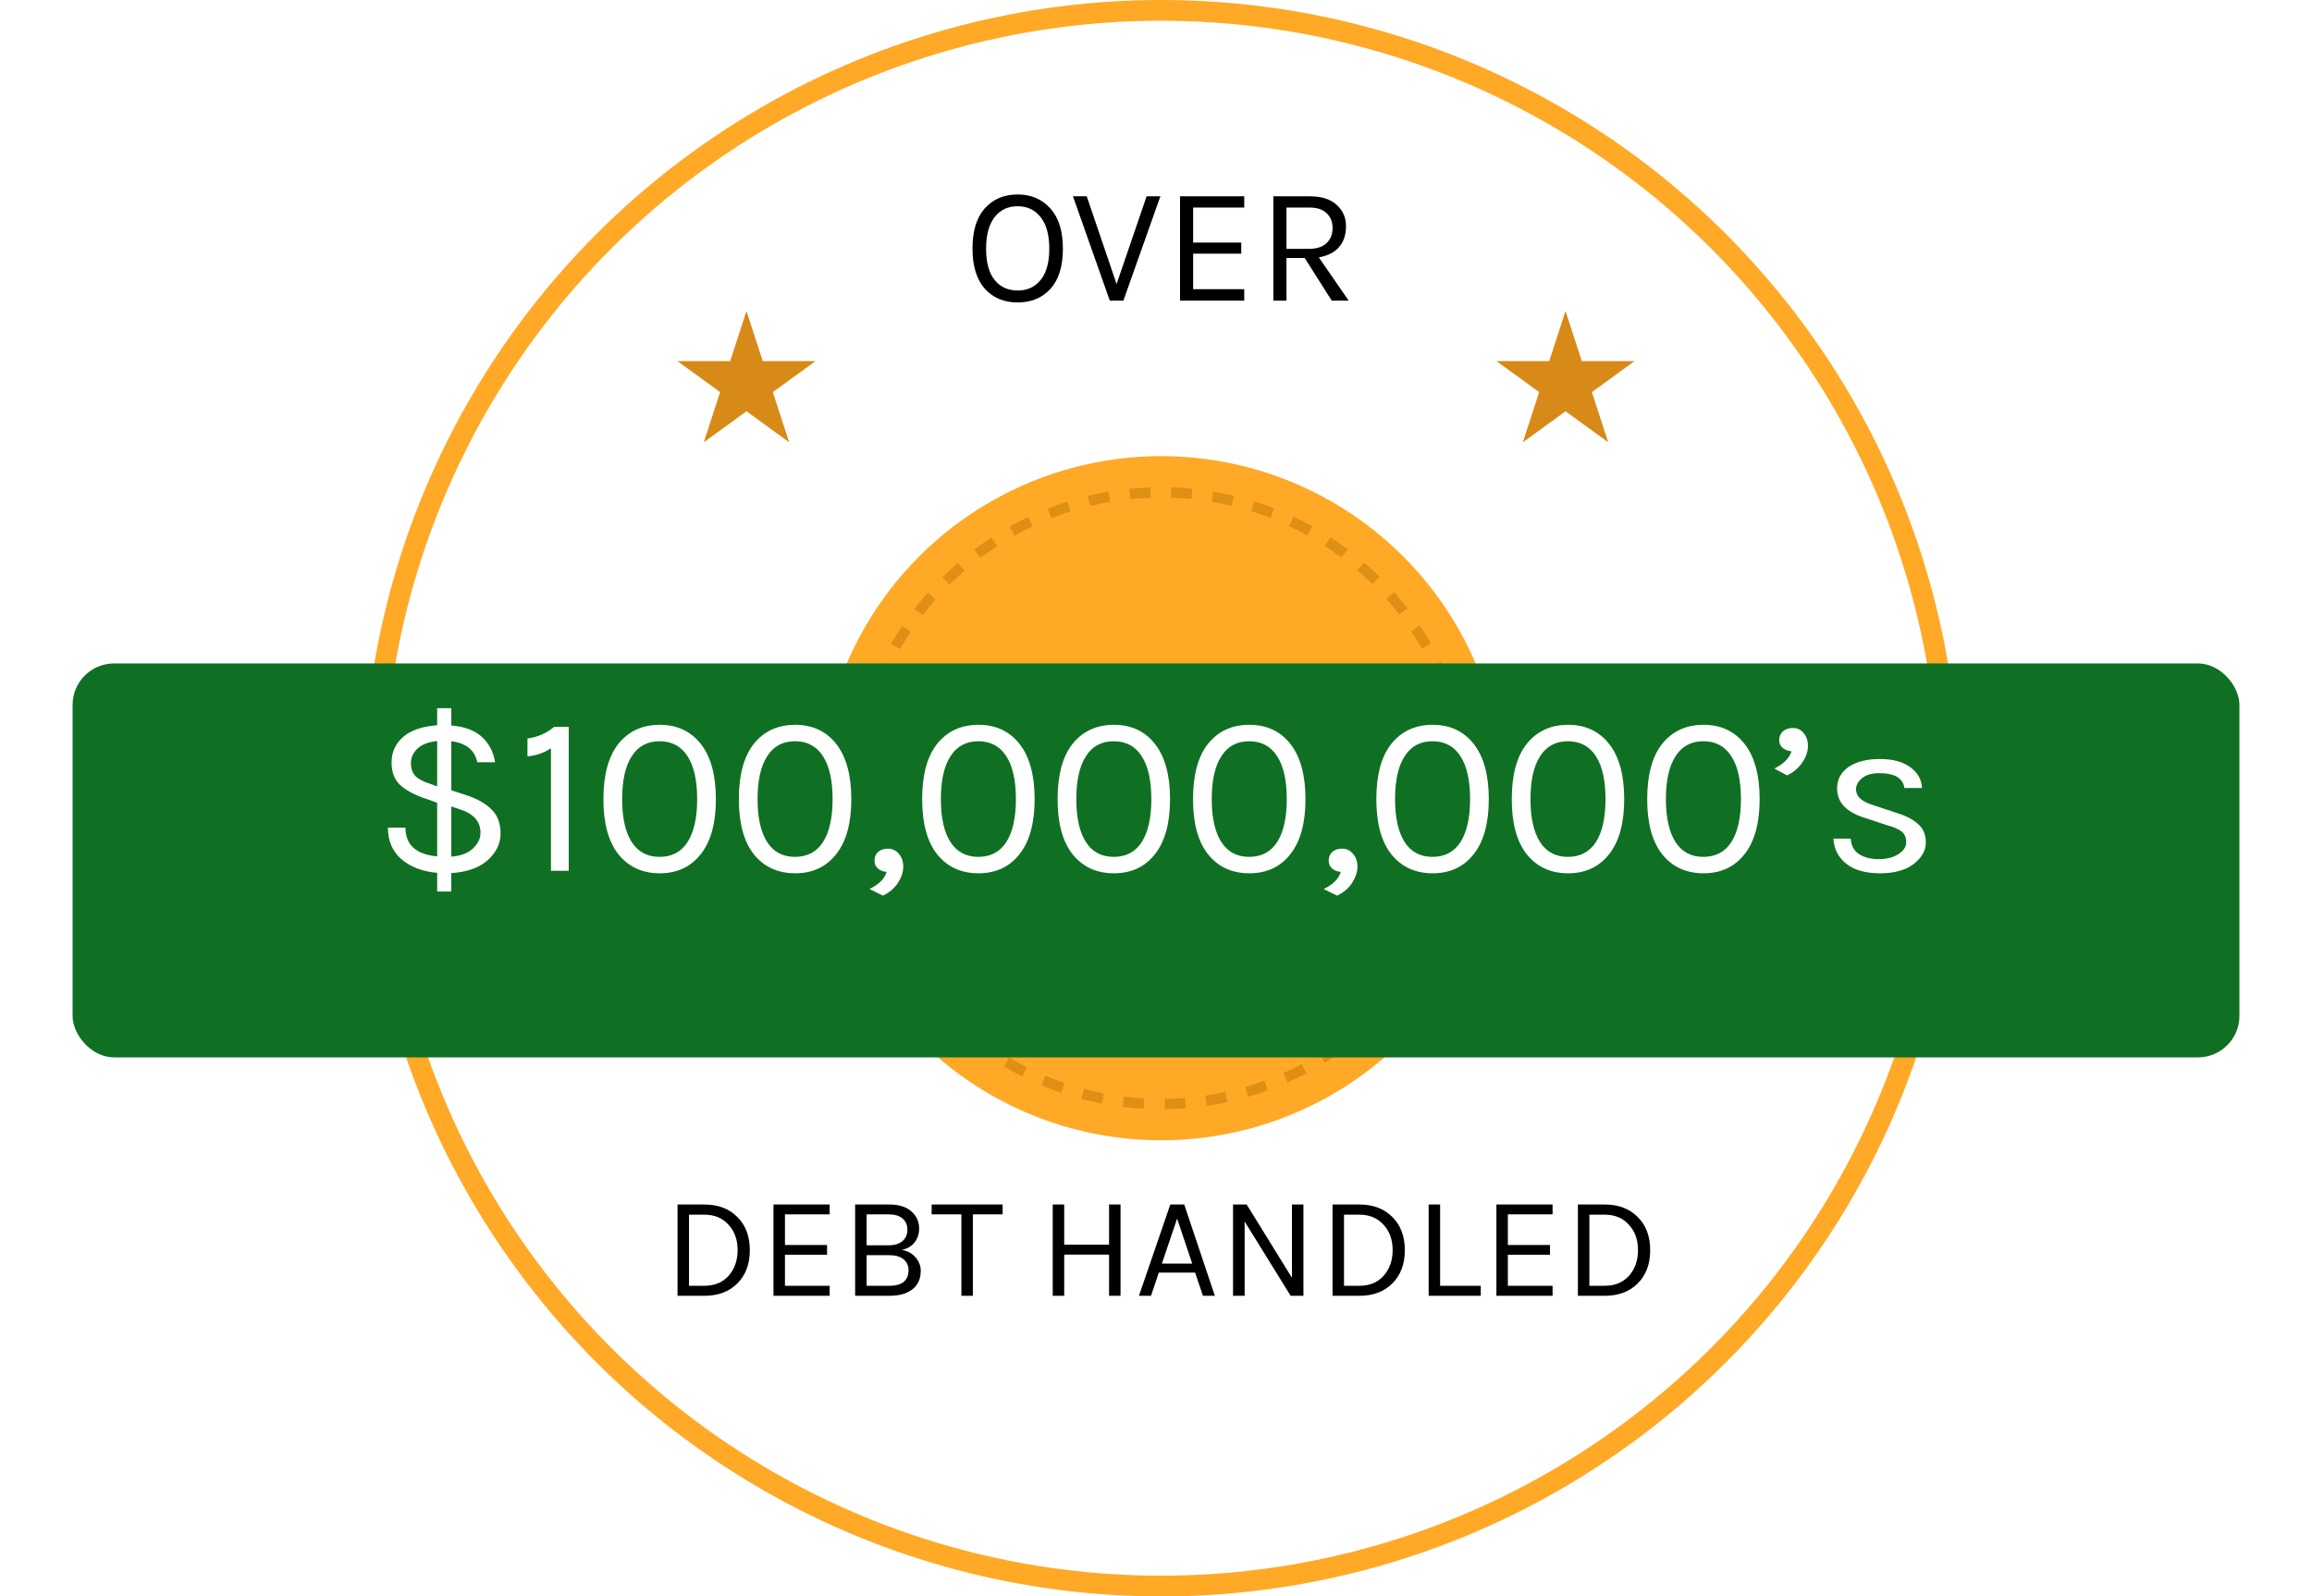 <svg width="223" height="154" viewBox="0 0 223 154" fill="none" xmlns="http://www.w3.org/2000/svg">
<circle cx="112" cy="77" r="76" fill="white" stroke="#FFA927" stroke-width="2"/>
<circle cx="112" cy="77" r="33" fill="#FFA927"/>
<circle cx="112" cy="77" r="29.5" stroke="#E08F15" stroke-dasharray="2 2"/>
<g filter="url(#filter0_dd)">
<rect x="7" y="58" width="209" height="38" rx="4" fill="#0F7024"/>
</g>
<path d="M45.071 76.74C46.083 77.077 46.867 77.532 47.425 78.104C47.996 78.661 48.282 79.431 48.282 80.414C48.282 81.382 47.864 82.24 47.029 82.988C46.193 83.721 45.026 84.132 43.531 84.22V86.002H42.166V84.198C40.773 84.081 39.629 83.648 38.734 82.9C37.855 82.137 37.414 81.118 37.414 79.842H39.108C39.108 81.499 40.128 82.423 42.166 82.614V77.444L41.462 77.18C40.245 76.799 39.321 76.344 38.691 75.816C38.075 75.288 37.767 74.533 37.767 73.55C37.767 72.567 38.133 71.753 38.867 71.108C39.614 70.448 40.715 70.067 42.166 69.964V68.314H43.531V69.986C44.806 70.089 45.789 70.455 46.478 71.086C47.168 71.717 47.593 72.531 47.755 73.528H46.038C45.789 72.355 44.953 71.68 43.531 71.504V76.234L45.071 76.74ZM46.346 80.326C46.346 79.241 45.672 78.485 44.322 78.06L43.531 77.796V82.636C44.455 82.563 45.151 82.299 45.62 81.844C46.105 81.389 46.346 80.883 46.346 80.326ZM42.166 71.482C41.331 71.57 40.7 71.812 40.275 72.208C39.849 72.604 39.636 73.073 39.636 73.616C39.636 74.144 39.783 74.562 40.077 74.87C40.37 75.163 40.846 75.413 41.507 75.618L42.166 75.86V71.482ZM50.875 71.24C51.858 71.108 52.715 70.734 53.449 70.118H54.857V84H53.141V72.186C52.407 72.655 51.652 72.912 50.875 72.956V71.24ZM63.636 69.92C65.308 69.92 66.628 70.536 67.596 71.768C68.564 73 69.048 74.775 69.048 77.092C69.048 79.395 68.564 81.162 67.596 82.394C66.628 83.626 65.308 84.242 63.636 84.242C61.964 84.242 60.637 83.633 59.654 82.416C58.686 81.199 58.202 79.424 58.202 77.092C58.202 74.745 58.686 72.963 59.654 71.746C60.637 70.529 61.964 69.92 63.636 69.92ZM67.244 77.092C67.244 75.288 66.936 73.909 66.32 72.956C65.704 71.988 64.802 71.504 63.614 71.504C62.441 71.504 61.546 71.988 60.93 72.956C60.314 73.909 60.006 75.288 60.006 77.092C60.006 78.881 60.314 80.26 60.93 81.228C61.546 82.181 62.441 82.658 63.614 82.658C64.802 82.658 65.704 82.181 66.32 81.228C66.936 80.26 67.244 78.881 67.244 77.092ZM76.699 69.92C78.371 69.92 79.691 70.536 80.659 71.768C81.627 73 82.111 74.775 82.111 77.092C82.111 79.395 81.627 81.162 80.659 82.394C79.691 83.626 78.371 84.242 76.699 84.242C75.027 84.242 73.699 83.633 72.717 82.416C71.749 81.199 71.265 79.424 71.265 77.092C71.265 74.745 71.749 72.963 72.717 71.746C73.699 70.529 75.027 69.92 76.699 69.92ZM80.307 77.092C80.307 75.288 79.999 73.909 79.383 72.956C78.767 71.988 77.865 71.504 76.677 71.504C75.503 71.504 74.609 71.988 73.993 72.956C73.377 73.909 73.069 75.288 73.069 77.092C73.069 78.881 73.377 80.26 73.993 81.228C74.609 82.181 75.503 82.658 76.677 82.658C77.865 82.658 78.767 82.181 79.383 81.228C79.999 80.26 80.307 78.881 80.307 77.092ZM85.515 84.11C85.178 84.081 84.899 83.971 84.679 83.78C84.459 83.589 84.349 83.333 84.349 83.01C84.349 82.687 84.459 82.416 84.679 82.196C84.914 81.976 85.236 81.866 85.647 81.866C86.072 81.866 86.424 82.035 86.703 82.372C86.982 82.695 87.121 83.105 87.121 83.604C87.121 84.103 86.96 84.609 86.637 85.122C86.314 85.65 85.823 86.075 85.163 86.398L83.865 85.76C84.774 85.32 85.324 84.77 85.515 84.11ZM94.38 69.92C96.052 69.92 97.372 70.536 98.34 71.768C99.308 73 99.792 74.775 99.792 77.092C99.792 79.395 99.308 81.162 98.34 82.394C97.372 83.626 96.052 84.242 94.38 84.242C92.708 84.242 91.381 83.633 90.398 82.416C89.43 81.199 88.946 79.424 88.946 77.092C88.946 74.745 89.43 72.963 90.398 71.746C91.381 70.529 92.708 69.92 94.38 69.92ZM97.988 77.092C97.988 75.288 97.68 73.909 97.064 72.956C96.448 71.988 95.546 71.504 94.358 71.504C93.185 71.504 92.29 71.988 91.674 72.956C91.058 73.909 90.75 75.288 90.75 77.092C90.75 78.881 91.058 80.26 91.674 81.228C92.29 82.181 93.185 82.658 94.358 82.658C95.546 82.658 96.448 82.181 97.064 81.228C97.68 80.26 97.988 78.881 97.988 77.092ZM107.443 69.92C109.115 69.92 110.435 70.536 111.403 71.768C112.371 73 112.855 74.775 112.855 77.092C112.855 79.395 112.371 81.162 111.403 82.394C110.435 83.626 109.115 84.242 107.443 84.242C105.771 84.242 104.443 83.633 103.461 82.416C102.493 81.199 102.009 79.424 102.009 77.092C102.009 74.745 102.493 72.963 103.461 71.746C104.443 70.529 105.771 69.92 107.443 69.92ZM111.051 77.092C111.051 75.288 110.743 73.909 110.127 72.956C109.511 71.988 108.609 71.504 107.421 71.504C106.247 71.504 105.353 71.988 104.737 72.956C104.121 73.909 103.813 75.288 103.813 77.092C103.813 78.881 104.121 80.26 104.737 81.228C105.353 82.181 106.247 82.658 107.421 82.658C108.609 82.658 109.511 82.181 110.127 81.228C110.743 80.26 111.051 78.881 111.051 77.092ZM120.505 69.92C122.177 69.92 123.497 70.536 124.465 71.768C125.433 73 125.917 74.775 125.917 77.092C125.917 79.395 125.433 81.162 124.465 82.394C123.497 83.626 122.177 84.242 120.505 84.242C118.833 84.242 117.506 83.633 116.523 82.416C115.555 81.199 115.071 79.424 115.071 77.092C115.071 74.745 115.555 72.963 116.523 71.746C117.506 70.529 118.833 69.92 120.505 69.92ZM124.113 77.092C124.113 75.288 123.805 73.909 123.189 72.956C122.573 71.988 121.671 71.504 120.483 71.504C119.31 71.504 118.415 71.988 117.799 72.956C117.183 73.909 116.875 75.288 116.875 77.092C116.875 78.881 117.183 80.26 117.799 81.228C118.415 82.181 119.31 82.658 120.483 82.658C121.671 82.658 122.573 82.181 123.189 81.228C123.805 80.26 124.113 78.881 124.113 77.092ZM129.322 84.11C128.984 84.081 128.706 83.971 128.486 83.78C128.266 83.589 128.156 83.333 128.156 83.01C128.156 82.687 128.266 82.416 128.486 82.196C128.72 81.976 129.043 81.866 129.454 81.866C129.879 81.866 130.231 82.035 130.51 82.372C130.788 82.695 130.928 83.105 130.928 83.604C130.928 84.103 130.766 84.609 130.444 85.122C130.121 85.65 129.63 86.075 128.97 86.398L127.672 85.76C128.581 85.32 129.131 84.77 129.322 84.11ZM138.187 69.92C139.859 69.92 141.179 70.536 142.147 71.768C143.115 73 143.599 74.775 143.599 77.092C143.599 79.395 143.115 81.162 142.147 82.394C141.179 83.626 139.859 84.242 138.187 84.242C136.515 84.242 135.188 83.633 134.205 82.416C133.237 81.199 132.753 79.424 132.753 77.092C132.753 74.745 133.237 72.963 134.205 71.746C135.188 70.529 136.515 69.92 138.187 69.92ZM141.795 77.092C141.795 75.288 141.487 73.909 140.871 72.956C140.255 71.988 139.353 71.504 138.165 71.504C136.992 71.504 136.097 71.988 135.481 72.956C134.865 73.909 134.557 75.288 134.557 77.092C134.557 78.881 134.865 80.26 135.481 81.228C136.097 82.181 136.992 82.658 138.165 82.658C139.353 82.658 140.255 82.181 140.871 81.228C141.487 80.26 141.795 78.881 141.795 77.092ZM151.249 69.92C152.921 69.92 154.241 70.536 155.209 71.768C156.177 73 156.661 74.775 156.661 77.092C156.661 79.395 156.177 81.162 155.209 82.394C154.241 83.626 152.921 84.242 151.249 84.242C149.577 84.242 148.25 83.633 147.267 82.416C146.299 81.199 145.815 79.424 145.815 77.092C145.815 74.745 146.299 72.963 147.267 71.746C148.25 70.529 149.577 69.92 151.249 69.92ZM154.857 77.092C154.857 75.288 154.549 73.909 153.933 72.956C153.317 71.988 152.415 71.504 151.227 71.504C150.054 71.504 149.159 71.988 148.543 72.956C147.927 73.909 147.619 75.288 147.619 77.092C147.619 78.881 147.927 80.26 148.543 81.228C149.159 82.181 150.054 82.658 151.227 82.658C152.415 82.658 153.317 82.181 153.933 81.228C154.549 80.26 154.857 78.881 154.857 77.092ZM164.312 69.92C165.984 69.92 167.304 70.536 168.272 71.768C169.24 73 169.724 74.775 169.724 77.092C169.724 79.395 169.24 81.162 168.272 82.394C167.304 83.626 165.984 84.242 164.312 84.242C162.64 84.242 161.313 83.633 160.33 82.416C159.362 81.199 158.878 79.424 158.878 77.092C158.878 74.745 159.362 72.963 160.33 71.746C161.313 70.529 162.64 69.92 164.312 69.92ZM167.92 77.092C167.92 75.288 167.612 73.909 166.996 72.956C166.38 71.988 165.478 71.504 164.29 71.504C163.117 71.504 162.222 71.988 161.606 72.956C160.99 73.909 160.682 75.288 160.682 77.092C160.682 78.881 160.99 80.26 161.606 81.228C162.222 82.181 163.117 82.658 164.29 82.658C165.478 82.658 166.38 82.181 166.996 81.228C167.612 80.26 167.92 78.881 167.92 77.092ZM171.61 71.372C171.61 71.049 171.728 70.778 171.962 70.558C172.197 70.338 172.52 70.228 172.93 70.228C173.356 70.228 173.7 70.389 173.964 70.712C174.243 71.035 174.382 71.453 174.382 71.966C174.382 72.479 174.206 73 173.854 73.528C173.517 74.041 173.026 74.467 172.38 74.804L171.148 74.144C172.058 73.675 172.608 73.117 172.798 72.472C172.461 72.443 172.175 72.333 171.94 72.142C171.72 71.951 171.61 71.695 171.61 71.372ZM177.195 76.058C177.195 75.193 177.562 74.503 178.295 73.99C179.043 73.477 180.048 73.22 181.309 73.22C182.571 73.22 183.553 73.484 184.257 74.012C184.976 74.54 185.35 75.207 185.379 76.014H183.685C183.553 75.061 182.747 74.584 181.265 74.584C180.547 74.584 179.989 74.745 179.593 75.068C179.212 75.391 179.021 75.743 179.021 76.124C179.021 76.491 179.168 76.806 179.461 77.07C179.755 77.319 180.224 77.539 180.869 77.73L182.981 78.434C183.876 78.713 184.558 79.072 185.027 79.512C185.511 79.937 185.753 80.531 185.753 81.294C185.753 82.042 185.365 82.724 184.587 83.34C183.81 83.941 182.725 84.242 181.331 84.242C179.938 84.242 178.853 83.934 178.075 83.318C177.298 82.687 176.887 81.881 176.843 80.898H178.515C178.545 81.558 178.809 82.057 179.307 82.394C179.821 82.717 180.459 82.878 181.221 82.878C181.984 82.878 182.615 82.717 183.113 82.394C183.612 82.071 183.861 81.69 183.861 81.25C183.861 80.795 183.715 80.451 183.421 80.216C183.128 79.981 182.651 79.776 181.991 79.6L179.945 78.918C178.112 78.375 177.195 77.422 177.195 76.058Z" fill="white"/>
<path d="M98.152 18.76C99.454 18.76 100.504 19.208 101.304 20.104C102.115 20.989 102.52 22.285 102.52 23.992C102.52 25.688 102.12 26.979 101.32 27.864C100.52 28.739 99.464 29.176 98.152 29.176C96.84 29.176 95.784 28.733 94.984 27.848C94.195 26.952 93.8 25.661 93.8 23.976C93.8 22.28 94.195 20.989 94.984 20.104C95.784 19.208 96.84 18.76 98.152 18.76ZM98.152 19.896C97.214 19.896 96.472 20.248 95.928 20.952C95.384 21.656 95.112 22.669 95.112 23.992C95.112 25.315 95.384 26.317 95.928 27C96.472 27.683 97.214 28.024 98.152 28.024C99.091 28.024 99.832 27.683 100.376 27C100.931 26.317 101.208 25.315 101.208 23.992C101.208 22.669 100.931 21.656 100.376 20.952C99.832 20.248 99.091 19.896 98.152 19.896ZM104.819 18.936L107.699 27.4L110.595 18.936H111.923L108.355 29H107.043L103.491 18.936H104.819ZM113.819 18.936H120.011V20.024H115.083V23.4H119.723V24.472H115.083V27.896H120.011V29H113.819V18.936ZM129.827 21.816C129.827 22.648 129.603 23.32 129.155 23.832C128.718 24.344 128.067 24.675 127.203 24.824L130.083 29H128.451L125.843 24.888H124.083V29H122.819V18.936H126.323C127.454 18.936 128.318 19.208 128.915 19.752C129.523 20.296 129.827 20.984 129.827 21.816ZM126.227 24.008C126.984 24.008 127.555 23.827 127.939 23.464C128.334 23.091 128.531 22.605 128.531 22.008C128.531 21.4 128.339 20.92 127.955 20.568C127.582 20.205 127.038 20.024 126.323 20.024H124.083V24.008H126.227Z" fill="black"/>
<path d="M67.94 116.194C69.266 116.194 70.325 116.595 71.118 117.398C71.921 118.191 72.322 119.26 72.322 120.604C72.322 121.939 71.921 123.007 71.118 123.81C70.325 124.603 69.266 125 67.94 125H65.35V116.194H67.94ZM66.456 124.034H67.94C68.92 124.034 69.7 123.712 70.278 123.068C70.857 122.415 71.146 121.589 71.146 120.59C71.146 119.591 70.852 118.775 70.264 118.14C69.686 117.496 68.911 117.174 67.94 117.174H66.456V124.034ZM74.606 116.194H80.024V117.146H75.712V120.1H79.772V121.038H75.712V124.034H80.024V125H74.606V116.194ZM82.481 116.194H85.771C86.695 116.194 87.405 116.413 87.899 116.852C88.403 117.291 88.655 117.841 88.655 118.504C88.655 119.008 88.515 119.447 88.235 119.82C87.965 120.193 87.549 120.445 86.989 120.576C87.54 120.669 87.979 120.907 88.305 121.29C88.641 121.673 88.809 122.107 88.809 122.592C88.809 123.675 88.282 124.407 87.227 124.79C86.835 124.93 86.355 125 85.785 125H82.481V116.194ZM85.757 124.034C86.429 124.034 86.91 123.899 87.199 123.628C87.489 123.357 87.633 122.998 87.633 122.55C87.633 122.102 87.475 121.747 87.157 121.486C86.84 121.215 86.373 121.08 85.757 121.08H83.587V124.034H85.757ZM83.587 120.128H85.743C86.285 120.128 86.714 119.997 87.031 119.736C87.358 119.465 87.521 119.097 87.521 118.63C87.521 118.163 87.363 117.799 87.045 117.538C86.737 117.277 86.303 117.146 85.743 117.146H83.587V120.128ZM89.86 116.194H96.706V117.146H93.836V125H92.73V117.146H89.86V116.194ZM102.646 116.194V120.072H106.972V116.194H108.078V125H106.972V121.024H102.646V125H101.54V116.194H102.646ZM112.879 116.194H114.223L117.177 125H116.029L115.273 122.76H111.773L111.017 125H109.855L112.879 116.194ZM112.067 121.892H114.993L113.537 117.552L112.067 121.892ZM120.246 116.194L124.614 123.264V116.194H125.72V125H124.488L120.05 117.832V125H118.93V116.194H120.246ZM131.118 116.194C132.443 116.194 133.503 116.595 134.296 117.398C135.099 118.191 135.5 119.26 135.5 120.604C135.5 121.939 135.099 123.007 134.296 123.81C133.503 124.603 132.443 125 131.118 125H128.528V116.194H131.118ZM129.634 124.034H131.118C132.098 124.034 132.877 123.712 133.456 123.068C134.035 122.415 134.324 121.589 134.324 120.59C134.324 119.591 134.03 118.775 133.442 118.14C132.863 117.496 132.089 117.174 131.118 117.174H129.634V124.034ZM138.904 124.034H142.824V125H137.798V116.194H138.904V124.034ZM144.333 116.194H149.751V117.146H145.439V120.1H149.499V121.038H145.439V124.034H149.751V125H144.333V116.194ZM154.784 116.194C156.109 116.194 157.169 116.595 157.962 117.398C158.765 118.191 159.166 119.26 159.166 120.604C159.166 121.939 158.765 123.007 157.962 123.81C157.169 124.603 156.109 125 154.784 125H152.194V116.194H154.784ZM153.3 124.034H154.784C155.764 124.034 156.543 123.712 157.122 123.068C157.701 122.415 157.99 121.589 157.99 120.59C157.99 119.591 157.696 118.775 157.108 118.14C156.529 117.496 155.755 117.174 154.784 117.174H153.3V124.034Z" fill="black"/>
<path d="M151 30L152.572 34.837H157.657L153.543 37.826L155.114 42.663L151 39.674L146.886 42.663L148.457 37.826L144.343 34.837H149.428L151 30Z" fill="#D78A17"/>
<path d="M72 30L73.572 34.837H78.657L74.543 37.826L76.115 42.663L72 39.674L67.885 42.663L69.457 37.826L65.343 34.837H70.428L72 30Z" fill="#D78A17"/>
<defs>
<filter id="filter0_dd" x="0" y="55" width="223" height="52" filterUnits="userSpaceOnUse" color-interpolation-filters="sRGB">
<feFlood flood-opacity="0" result="BackgroundImageFix"/>
<feColorMatrix in="SourceAlpha" type="matrix" values="0 0 0 0 0 0 0 0 0 0 0 0 0 0 0 0 0 0 127 0"/>
<feOffset dy="2"/>
<feGaussianBlur stdDeviation="1"/>
<feColorMatrix type="matrix" values="0 0 0 0 0.081 0 0 0 0 0.123 0 0 0 0 0.271 0 0 0 0.15 0"/>
<feBlend mode="normal" in2="BackgroundImageFix" result="effect1_dropShadow"/>
<feColorMatrix in="SourceAlpha" type="matrix" values="0 0 0 0 0 0 0 0 0 0 0 0 0 0 0 0 0 0 127 0"/>
<feOffset dy="4"/>
<feGaussianBlur stdDeviation="3.5"/>
<feColorMatrix type="matrix" values="0 0 0 0 0.081 0 0 0 0 0.123 0 0 0 0 0.271 0 0 0 0.1 0"/>
<feBlend mode="normal" in2="effect1_dropShadow" result="effect2_dropShadow"/>
<feBlend mode="normal" in="SourceGraphic" in2="effect2_dropShadow" result="shape"/>
</filter>
</defs>
</svg>
